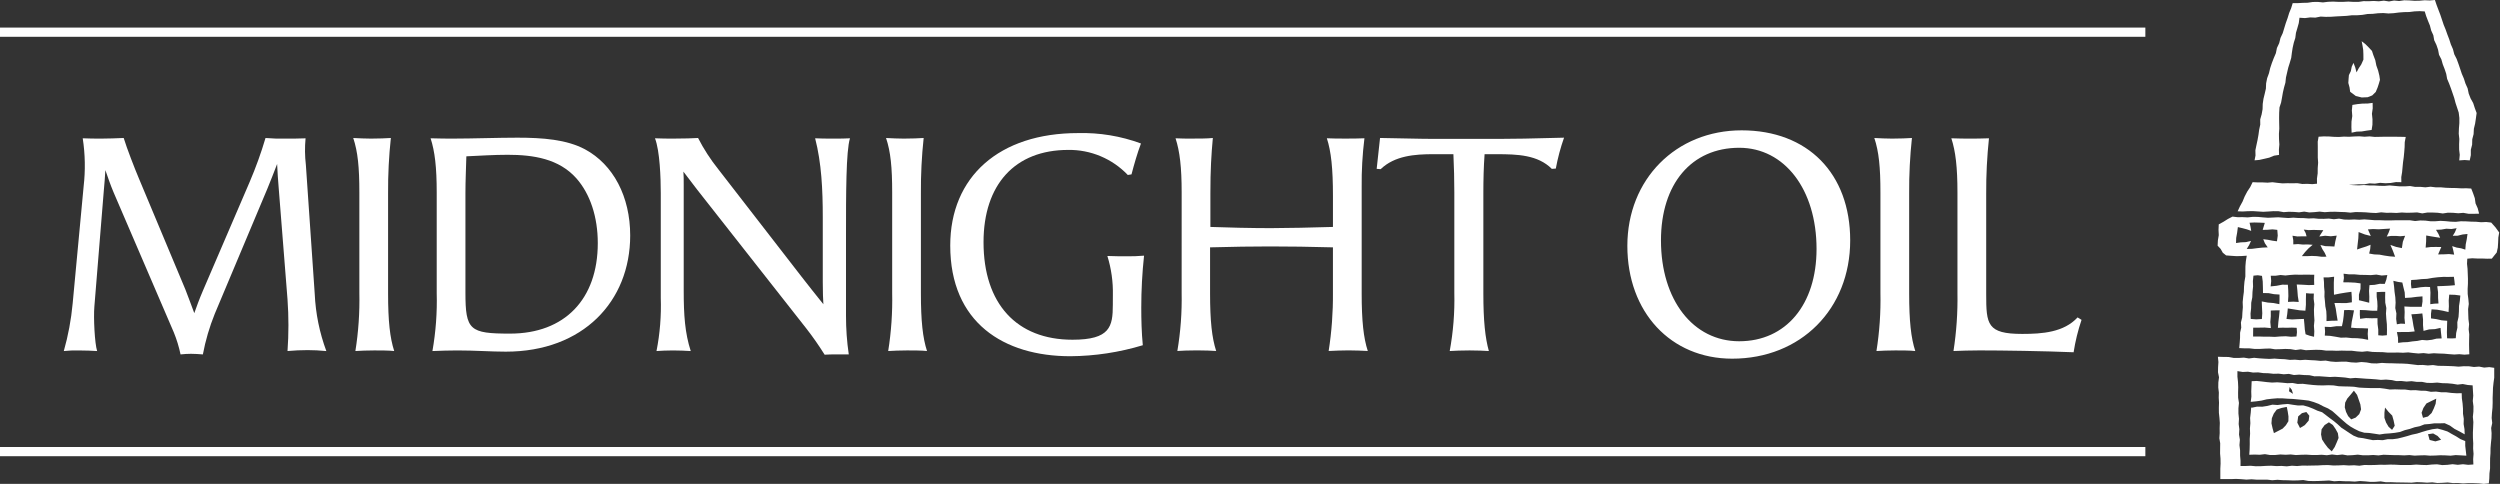 <svg width="155" height="30" viewBox="0 0 155 30" fill="none" xmlns="http://www.w3.org/2000/svg">
<rect x="0" y="0" width="155" height="30" fill="#333333" stroke="none"/>
<path d="M147.414 5.418L147.485 5.202L147.558 4.951L147.521 4.69L147.442 4.369L147.332 4.057L147.268 3.732L147.149 3.422L147.063 3.161L146.876 2.957L146.664 2.744L146.423 2.555L146.476 2.829L146.519 3.098L146.53 3.37L146.532 3.696L146.399 3.994L146.239 4.236L146.105 4.487L146.026 4.184L145.917 3.898L145.807 4.135L145.753 4.408L145.632 4.656L145.611 4.901L145.596 5.144L145.671 5.418L145.71 5.69L146.062 5.954L146.426 6.043L146.791 6.028L147.077 5.917L147.297 5.7L147.414 5.418Z" fill="white"/>
<path d="M140.211 24.837L140.532 24.759L140.858 24.721L141.186 24.694L141.515 24.697L141.843 24.721L142.169 24.735L142.495 24.766L142.82 24.798L143.147 24.838L143.457 24.929L143.76 25.043L144.046 25.194L144.342 25.324L144.616 25.498L144.837 25.693L145.055 25.891L145.274 26.086L145.497 26.278L145.735 26.45L145.988 26.595L146.274 26.736L146.58 26.827L146.899 26.845L147.213 26.89L147.531 26.939L147.848 26.891L148.166 26.869L148.483 26.835L148.797 26.782L149.098 26.67L149.406 26.593L149.707 26.49L150.019 26.426L150.314 26.312L150.631 26.287L150.94 26.245L151.25 26.247L151.57 26.238L151.895 26.386L152.182 26.592L152.496 26.753L152.811 26.929L152.798 26.606L152.744 26.29L152.754 25.969L152.706 25.652L152.705 25.332L152.68 25.014L152.636 24.698L152.625 24.378L152.305 24.382L151.986 24.362L151.67 24.322L151.351 24.319L151.034 24.278L150.714 24.292L150.399 24.229L150.081 24.223L149.764 24.19L149.444 24.197L149.128 24.153L148.809 24.149L148.491 24.139L148.171 24.15L147.857 24.097L147.541 24.058L147.222 24.061L146.902 24.058L146.584 24.047L146.267 24.03L145.95 23.979L145.632 23.964L145.314 23.958L144.996 23.946L144.681 23.895L144.363 23.884L144.044 23.895L143.725 23.891L143.408 23.869L143.091 23.835L142.774 23.796L142.455 23.805L142.14 23.745L141.821 23.758L141.504 23.727L141.187 23.703L140.867 23.719L140.55 23.691L140.234 23.653L139.917 23.619L139.603 23.634L139.59 23.949L139.577 24.269L139.587 24.59L139.545 24.915L139.888 24.882L140.211 24.837ZM150.25 25.293L150.438 25.015L150.74 24.865L151.047 24.717L151.009 25.035L150.895 25.326L150.76 25.606L150.531 25.824L150.226 25.904L150.138 25.592L150.25 25.293ZM147.835 25.593L147.872 25.268L148.086 25.532L148.317 25.766L148.407 26.08L148.472 26.397L148.308 26.652L148.093 26.462L147.936 26.196L147.834 25.904L147.835 25.593ZM145.4 24.964L145.532 24.709L145.734 24.475L145.942 24.221L146.138 24.483L146.243 24.783L146.343 25.074L146.386 25.381L146.275 25.673L146.05 25.892L145.774 26.001L145.584 25.798L145.454 25.535L145.376 25.254L145.4 24.964ZM141.955 23.995L142.091 24.167L142.166 24.419L141.919 24.26L141.955 23.995Z" fill="white"/>
<path d="M140.389 9.845L140.697 9.773L140.993 9.651L141.301 9.604L141.293 9.282L141.32 8.954L141.299 8.627L141.294 8.299L141.316 7.972L141.309 7.644L141.304 7.317L141.309 6.989L141.328 6.662L141.428 6.359L141.485 6.048L141.539 5.736L141.61 5.428L141.696 5.124L141.729 4.808L141.8 4.5L141.872 4.193L141.967 3.891L142.056 3.587L142.096 3.273L142.145 2.961L142.214 2.653L142.309 2.351L142.349 2.037L142.439 1.734L142.525 1.429L142.568 1.1L142.909 1.121L143.232 1.08L143.557 1.092L143.878 1.028L144.203 1.045L144.528 1.039L144.851 1.017L145.174 1.001L145.498 0.983L145.82 0.946H146.144L146.467 0.922L146.789 0.868L147.112 0.858L147.434 0.822L147.758 0.809L148.084 0.835L148.407 0.817L148.729 0.776L149.052 0.751L149.376 0.745L149.698 0.705L150.021 0.691L150.333 0.709L150.423 0.998L150.536 1.294L150.656 1.587L150.734 1.894L150.866 2.183L150.921 2.497L151.058 2.783L151.16 3.082L151.219 3.397L151.365 3.681L151.451 3.985L151.566 4.28L151.666 4.579L151.723 4.893L151.847 5.185L151.957 5.48L152.06 5.778L152.162 6.076L152.243 6.382L152.342 6.681L152.44 6.979L152.48 7.306V7.634L152.454 7.962L152.442 8.29L152.478 8.617L152.465 8.945L152.467 9.272L152.505 9.599L152.474 9.945L152.809 9.921L153.123 9.945L153.191 9.621V9.288L153.272 8.967L153.28 8.636L153.363 8.315L153.38 7.985L153.457 7.663L153.506 7.337L153.551 7.007L153.437 6.698L153.337 6.388L153.177 6.102L153.06 5.8L152.993 5.478L152.86 5.182L152.761 4.873L152.632 4.574L152.529 4.266L152.424 3.959L152.313 3.655L152.165 3.364L152.083 3.049L151.953 2.752L151.854 2.443L151.738 2.14L151.63 1.835L151.507 1.534L151.404 1.227L151.301 0.919L151.185 0.616L151.07 0.313L150.965 0L150.643 0.029L150.326 0.016L150.012 0.044L149.696 0.05L149.379 0.027L149.063 0.017L148.749 0.063L148.432 0.033L148.118 0.09L147.801 0.041L147.487 0.08L147.171 0.06L146.856 0.076L146.542 0.071L146.227 0.117H145.913L145.597 0.099L145.282 0.115H144.968L144.652 0.1L144.337 0.112L144.023 0.15L143.707 0.119L143.392 0.123L143.078 0.17L142.763 0.177L142.449 0.195H142.147L142.054 0.497L141.929 0.802L141.832 1.117L141.721 1.426L141.625 1.74L141.529 2.055L141.389 2.355L141.31 2.675L141.17 2.974L141.104 3.298L140.974 3.601L140.856 3.908L140.752 4.22L140.676 4.54L140.563 4.849L140.499 5.168L140.486 5.494L140.413 5.81L140.336 6.122L140.289 6.442L140.28 6.768L140.223 7.086L140.133 7.4L140.136 7.728L140.068 8.045L140.024 8.365L139.967 8.683L139.899 9L139.834 9.316L139.841 9.645L139.782 9.94L140.078 9.915L140.389 9.845Z" fill="white"/>
<path d="M147.103 6.379L146.792 6.419L146.475 6.423L146.161 6.455L145.848 6.505L145.815 6.848L145.841 7.194L145.792 7.537L145.787 7.883L145.8 8.226L146.11 8.161L146.428 8.15L146.742 8.098L147.041 8.057L147.091 7.734L147.094 7.395L147.06 7.054L147.108 6.716L147.103 6.379Z" fill="white"/>
<path d="M139.363 13.094L139.68 13.089L139.998 13.11L140.316 13.131L140.634 13.114L140.952 13.092L141.27 13.096L141.588 13.153L141.906 13.13L142.224 13.139L142.542 13.164L142.86 13.12L143.178 13.171L143.496 13.152L143.815 13.12L144.133 13.155L144.451 13.133L144.77 13.128L145.087 13.141L145.406 13.151L145.724 13.183L146.042 13.148L146.36 13.152L146.678 13.165L146.997 13.193L147.315 13.207L147.633 13.164L147.952 13.193L148.27 13.19L148.588 13.203L148.907 13.175L149.225 13.192L149.543 13.185L149.861 13.17L150.179 13.23L150.498 13.177H150.816L151.135 13.191L151.453 13.235L151.772 13.187L152.09 13.194L152.409 13.222L152.727 13.197L153.046 13.254L153.365 13.256L153.706 13.248L153.618 12.912L153.484 12.612L153.438 12.287L153.33 11.979L153.216 11.69L152.916 11.673L152.598 11.677L152.281 11.659L151.963 11.654L151.646 11.643L151.329 11.614H151.011L150.694 11.577L150.375 11.614L150.058 11.585L149.74 11.588L149.424 11.534L149.106 11.554H148.788L148.471 11.526L148.154 11.497L147.835 11.526L147.517 11.519L147.199 11.499L146.881 11.497L146.564 11.473L146.245 11.493L145.927 11.481L145.621 11.458L145.936 11.447L146.262 11.423L146.59 11.425L146.915 11.368L147.244 11.386L147.569 11.336L147.898 11.361L148.224 11.344L148.55 11.289L148.884 11.296L148.879 10.981L148.93 10.674L148.959 10.364L148.989 10.055L149.032 9.746L149.062 9.437L149.086 9.126L149.094 8.814L149.156 8.49L148.822 8.482L148.504 8.478L148.186 8.476H147.868L147.55 8.483L147.232 8.489L146.915 8.457L146.596 8.477L146.279 8.451L145.96 8.461L145.642 8.48L145.324 8.47L145.005 8.492L144.687 8.483L144.369 8.46L144.05 8.458L143.752 8.476L143.699 8.782L143.703 9.11V9.437V9.765L143.724 10.092L143.699 10.419L143.696 10.747L143.651 11.074L143.655 11.389L143.361 11.417L143.053 11.398L142.744 11.407L142.437 11.357L142.129 11.364L141.82 11.359L141.511 11.369L141.203 11.337L140.896 11.298L140.586 11.325L140.278 11.309H139.969L139.662 11.295L139.514 11.598L139.325 11.884L139.168 12.185L139.038 12.499L138.874 12.797L138.735 13.101L139.046 13.112L139.363 13.094Z" fill="white"/>
<path d="M137.813 15.669L138.02 15.836L138.331 15.86L138.651 15.881L138.971 15.875L139.299 15.853L139.242 16.192L139.216 16.509L139.213 16.828L139.212 17.146L139.157 17.461L139.129 17.778L139.119 18.096L139.077 18.41L139.046 18.727L139.057 19.047L139.031 19.363L139.014 19.681L138.937 19.993L138.957 20.314L138.886 20.626L138.883 20.945L138.861 21.262L138.832 21.582L139.152 21.596L139.47 21.598L139.787 21.634H140.105L140.423 21.616L140.741 21.607L141.058 21.656L141.376 21.648L141.694 21.634L142.011 21.646L142.328 21.701L142.646 21.659L142.963 21.713L143.28 21.699L143.598 21.687L143.915 21.696L144.232 21.739L144.55 21.735L144.867 21.748L145.185 21.738L145.502 21.745L145.82 21.747L146.136 21.786L146.453 21.809L146.771 21.776L147.088 21.819L147.405 21.828L147.722 21.833L148.039 21.862H148.357L148.674 21.857L148.991 21.87L149.309 21.849L149.626 21.887L149.942 21.916L150.26 21.891L150.576 21.93L150.894 21.901L151.211 21.918L151.528 21.928L151.845 21.957L152.162 21.98L152.479 21.96L152.796 21.989L153.098 21.966L153.088 21.669L153.082 21.354L153.086 21.04L153.093 20.725L153.057 20.414L153.083 20.099L153.043 19.787L153.032 19.475L153.023 19.163L153.065 18.848L153.037 18.536L152.997 18.225L152.994 17.913L153.011 17.6L153.013 17.288L153.001 16.976L152.988 16.663L152.955 16.352L152.972 16.038L153.279 16.013L153.585 16.028H153.891L154.197 16.04L154.493 16.035L154.641 15.847L154.797 15.655L154.864 15.351L154.884 15.038L154.897 14.724L154.95 14.414L154.716 14.091L154.454 13.799L154.147 13.764L153.83 13.778L153.516 13.749L153.202 13.742L152.887 13.724L152.573 13.719L152.256 13.754L151.942 13.743L151.627 13.711L151.313 13.693L150.997 13.717H150.682L150.368 13.677L150.054 13.669L149.737 13.704L149.423 13.658H149.109H148.794H148.48L148.165 13.667L147.851 13.664L147.536 13.652H147.222L146.908 13.626L146.593 13.602L146.279 13.624L145.964 13.607L145.65 13.62L145.335 13.612L145.021 13.555L144.705 13.593L144.39 13.552L144.076 13.568L143.762 13.566L143.447 13.534L143.133 13.546L142.818 13.521L142.504 13.517L142.189 13.495L141.875 13.518L141.561 13.496L141.246 13.472L140.932 13.487L140.617 13.502L140.303 13.478L139.988 13.449L139.674 13.445L139.36 13.478L139.045 13.463L138.731 13.466L138.416 13.429L138.128 13.578L137.855 13.75L137.562 13.911L137.548 14.25L137.564 14.579L137.509 14.903L137.492 15.231L137.681 15.434L137.813 15.669ZM140.654 18.175L140.988 18.239L141.331 18.262V18.564L141.321 18.859L140.965 18.789L140.604 18.759L140.229 18.688L140.244 19.067L140.261 19.426L140.237 19.779L139.89 19.8L139.545 19.774L139.533 19.442L139.569 19.107L139.576 18.77L139.642 18.437L139.655 18.101L139.69 17.766L139.679 17.427L139.714 17.09L139.985 17.066L140.243 17.104L140.289 17.45L140.3 17.805L140.306 18.168L140.654 18.175ZM142.382 20.862L142.051 20.879L141.715 20.848L141.379 20.86L141.043 20.887L140.707 20.874H140.371L140.035 20.863H139.692L139.694 20.587L139.698 20.316L140.059 20.314L140.418 20.308L140.793 20.341L140.759 19.965L140.789 19.607L140.787 19.253L141.049 19.243L141.338 19.238L141.303 19.611L141.258 19.968L141.229 20.325L141.518 20.316L141.808 20.32L142.098 20.312L142.394 20.324L142.412 20.6L142.382 20.862ZM143.465 19.195L143.473 19.53L143.495 19.866L143.463 20.202L143.487 20.538L143.471 20.881L143.193 20.813L142.946 20.724L142.898 20.424L142.873 20.108L142.841 19.774L142.465 19.787L142.105 19.806L141.762 19.775L141.809 19.467L141.844 19.122L142.215 19.181L142.572 19.238L142.935 19.263L142.966 18.901V18.541L142.975 18.177L143.229 18.199H143.458L143.447 18.523L143.489 18.86L143.465 19.195ZM146.826 21.07L146.48 21.003L146.145 20.968L145.808 20.962L145.473 20.927L145.134 20.936L144.802 20.876L144.468 20.823L144.138 20.807L144.154 20.547L144.134 20.261L144.502 20.275L144.857 20.225H145.2L145.267 19.906L145.31 19.57L145.337 19.227L145.64 19.22L145.948 19.243L145.879 19.609L145.806 19.964L145.767 20.316L146.117 20.343L146.476 20.35L146.821 20.365L146.799 20.704L146.826 21.07ZM147.952 19.769L147.986 20.104L147.993 20.44L147.987 20.783L147.712 20.808L147.453 20.788V20.437L147.407 20.08L147.403 19.726L147.048 19.732L146.689 19.72L146.326 19.767L146.308 19.49L146.312 19.219L146.673 19.231L147.032 19.263L147.389 19.266L147.405 18.979L147.392 18.688L147.355 18.399L147.353 18.111L147.621 18.098L147.885 18.095L147.878 18.428L147.886 18.765L147.953 19.099L147.93 19.436L147.952 19.769ZM151.068 20.995L150.772 21.067L150.473 21.1L150.167 21.077L149.871 21.137L149.571 21.166L149.273 21.211L148.971 21.223L148.683 21.258L148.676 20.933L148.608 20.588L148.988 20.585L149.355 20.582L149.709 20.549L149.634 20.206L149.577 19.85L149.506 19.487L149.846 19.466L150.186 19.433L150.228 19.8L150.227 20.16L150.258 20.515L150.606 20.423L150.97 20.404L151.313 20.329L151.344 20.646L151.382 20.982L151.068 20.995ZM152.51 18.64L152.459 18.974L152.453 19.311L152.43 19.647L152.354 19.978L152.359 20.317L152.283 20.647L152.258 20.969L152.006 20.983L151.72 20.974L151.708 20.605L151.716 20.249L151.726 19.888L151.383 19.86L151.052 19.785L150.722 19.741V19.45L150.757 19.179L151.102 19.201L151.458 19.265L151.81 19.347L151.831 18.99L151.821 18.631L151.852 18.268L152.21 18.279L152.541 18.323L152.51 18.64ZM150.419 14.971L150.425 14.6L150.718 14.652L151.015 14.7L151.289 14.742L151.181 14.498L151.031 14.248L151.353 14.235L151.67 14.18L151.992 14.199L152.31 14.148L152.206 14.399L152.072 14.619L152.378 14.613L152.684 14.537L152.985 14.506L152.94 14.825L152.875 15.15L152.85 15.477L152.587 15.395L152.311 15.349L152.037 15.259L152.104 15.53L152.158 15.787L151.838 15.752L151.511 15.768L151.163 15.773L151.36 15.315L151.033 15.311L150.717 15.314L150.39 15.354L150.419 14.971ZM149.493 17.361L149.814 17.342L150.148 17.304L150.483 17.288L150.816 17.229L151.149 17.189L151.485 17.167L151.821 17.169L152.14 17.162L152.174 17.407L152.203 17.683L151.839 17.714L151.481 17.732L151.109 17.744L151.159 18.113L151.161 18.473L151.186 18.816L150.935 18.827L150.678 18.86V18.508L150.689 18.149L150.663 17.796L150.379 17.785L150.09 17.807L149.803 17.853L149.51 17.881L149.48 17.61L149.493 17.361ZM149.488 18.449L149.845 18.403L150.194 18.375L150.196 18.694L150.146 19.024L149.781 19.02H149.421L149.072 19.001L149.089 19.349L149.077 19.709L149.113 20.077L148.85 20.065L148.606 20.105L148.562 19.77L148.577 19.432L148.507 19.1L148.528 18.762L148.509 18.426L148.462 18.093L148.432 17.758L148.388 17.41L148.675 17.478L148.944 17.517L149.015 17.823L149.092 18.131L149.11 18.471L149.488 18.449ZM146.176 15.123L146.217 14.766L146.232 14.387L146.619 14.536L146.989 14.63L146.811 14.223L147.132 14.2L147.48 14.216L147.828 14.194L148.186 14.173L148.093 14.431L147.977 14.666L148.258 14.626H148.539L148.82 14.647L149.117 14.619L148.976 14.99L148.916 15.383L148.554 15.307L148.205 15.184L148.359 15.548L148.498 15.918L148.161 15.893L147.841 15.846L147.522 15.787L147.199 15.773L146.888 15.72L146.952 15.447L146.974 15.175L146.706 15.281L146.414 15.373L146.138 15.469L146.176 15.123ZM145.301 16.969L145.651 17.01H145.987L146.322 17.041L146.658 17.046L146.994 17.057L147.331 17.025L147.665 17.082L148.014 17.054L147.951 17.338L147.857 17.599L147.538 17.597L147.224 17.66L146.907 17.678L146.881 18.037L146.897 18.397L146.891 18.771L146.556 18.686L146.255 18.614L146.254 18.267L146.351 17.916L146.356 17.57L146.015 17.524L145.657 17.507L145.282 17.502L145.323 17.235L145.301 16.969ZM145.436 18.141L145.788 18.092L145.811 18.417L145.816 18.742L145.464 18.792L145.105 18.788L144.735 18.784L144.819 19.147L144.871 19.505L144.933 19.881L144.583 19.886L144.242 19.908L144.245 19.59L144.23 19.288L144.171 18.991L144.147 18.69L144.115 18.39L144.122 18.088L144.093 17.788L144.086 17.486L144.06 17.201L144.381 17.197L144.715 17.157L144.697 17.524V17.89L144.707 18.274L145.078 18.2L145.436 18.141ZM142.44 14.66L142.735 14.652H143.007L142.95 14.446L142.835 14.234L143.142 14.267L143.449 14.255L143.755 14.265L144.046 14.271L143.795 14.663L144.16 14.617L144.513 14.648L144.876 14.608L144.791 14.956L144.733 15.285L144.455 15.27L144.164 15.26L143.866 15.189L143.987 15.446L144.132 15.675L144.24 15.914L143.941 15.919L143.638 15.88L143.334 15.868L143.029 15.882L142.716 15.879L142.916 15.626L143.129 15.397L143.386 15.177L143.068 15.155L142.773 15.162L142.48 15.132L142.185 15.152L142.182 14.89L142.134 14.615L142.44 14.66ZM141.394 17.05L141.696 17.08L141.997 17.047L142.298 17.027L142.599 17.035L142.9 17.029L143.202 17.031L143.484 17.035L143.473 17.352L143.481 17.665L143.133 17.675L142.768 17.653L142.398 17.638L142.437 18.002L142.465 18.361L142.522 18.722L142.187 18.703L141.855 18.717L141.879 18.356L141.871 17.998L141.848 17.655L141.501 17.65L141.145 17.719L140.78 17.757L140.814 17.423L140.788 17.095H141.091L141.394 17.05ZM138.644 14.749L138.703 14.422L138.748 14.079L139.037 14.148L139.306 14.219L139.575 14.315L139.528 14.044L139.472 13.808L139.778 13.794L140.104 13.803L140.418 13.818L140.286 14.253L140.581 14.246L140.895 14.22L141.192 14.251L141.22 14.608L141.171 14.96L140.897 14.923L140.602 14.866L140.321 14.831L140.424 15.084L140.598 15.337L140.262 15.352L139.944 15.386L139.627 15.427L139.297 15.436L139.444 15.197L139.563 14.939L139.244 15.012L138.929 15.026L138.633 15.068L138.644 14.749Z" fill="white"/>
<path d="M138.317 29.704L138.638 29.692L138.958 29.709L139.278 29.736L139.599 29.715L139.919 29.74L140.239 29.738H140.56L140.879 29.774L141.2 29.748L141.519 29.77L141.84 29.776L142.159 29.79L142.479 29.784L142.8 29.761L143.119 29.818L143.439 29.827L143.76 29.82L144.08 29.807L144.4 29.79L144.72 29.838L145.04 29.819L145.36 29.836L145.68 29.84L146 29.858L146.32 29.824L146.64 29.845L146.96 29.877L147.28 29.873L147.6 29.845L147.919 29.897L148.239 29.894L148.559 29.907L148.879 29.912L149.199 29.917L149.518 29.925L149.839 29.892L150.158 29.903L150.478 29.925L150.798 29.904L151.117 29.946L151.437 29.934L151.757 29.913L152.076 29.95L152.396 29.945L152.716 29.973L153.036 29.953L153.356 29.956L153.675 29.968L153.994 30L154.308 29.971L154.337 29.666L154.346 29.352L154.384 29.04V28.726L154.387 28.412L154.409 28.1L154.413 27.787L154.438 27.475L154.47 27.164L154.478 26.851L154.452 26.537L154.518 26.227L154.483 25.913L154.502 25.601L154.534 25.29L154.545 24.978L154.544 24.663L154.556 24.351L154.566 24.039L154.599 23.727L154.642 23.417V23.104V22.805L154.338 22.761L154.018 22.79L153.704 22.728L153.385 22.753L153.069 22.709L152.751 22.706L152.431 22.732L152.114 22.706L151.797 22.693L151.48 22.684L151.162 22.68L150.847 22.633L150.528 22.658L150.212 22.627L149.894 22.634L149.58 22.595L149.263 22.557L148.946 22.541L148.628 22.535L148.311 22.524L147.994 22.519L147.677 22.5L147.357 22.534L147.04 22.526L146.726 22.471L146.409 22.445L146.09 22.482L145.773 22.466L145.458 22.421L145.14 22.425L144.822 22.438L144.505 22.414L144.191 22.357L143.873 22.375L143.556 22.344L143.239 22.328L142.923 22.307L142.605 22.329L142.288 22.3L141.97 22.313L141.656 22.271L141.339 22.257L141.022 22.233L140.704 22.252L140.388 22.237L140.071 22.216L139.755 22.184L139.436 22.224L139.121 22.173L138.803 22.193L138.486 22.191L138.172 22.133L137.842 22.129L137.51 22.119L137.542 22.449L137.521 22.765L137.516 23.08L137.579 23.394L137.537 23.71L137.533 24.025L137.569 24.339L137.561 24.654L137.579 24.968L137.569 25.282L137.572 25.597L137.606 25.911L137.629 26.226L137.618 26.54L137.621 26.855L137.6 27.169L137.652 27.483L137.648 27.798L137.645 28.112L137.671 28.427L137.676 28.741L137.66 29.056V29.37V29.702H137.997L138.317 29.704ZM138.82 26.944L138.839 26.616L138.798 26.29L138.816 25.963L138.783 25.637V25.311L138.815 24.983L138.764 24.658L138.761 24.331L138.77 24.005L138.755 23.678L138.72 23.352V23.009L139.053 23.063L139.373 23.046L139.688 23.098L140.007 23.088L140.322 23.132L140.64 23.141L140.956 23.175L141.275 23.167L141.592 23.205L141.911 23.181L142.226 23.251L142.545 23.227L142.862 23.253L143.18 23.262L143.494 23.331L143.812 23.329L144.13 23.352L144.447 23.375L144.766 23.36L145.083 23.381L145.4 23.407L145.714 23.456L146.034 23.431L146.351 23.453L146.668 23.478L146.985 23.495L147.302 23.518L147.618 23.552L147.937 23.534L148.254 23.562L148.569 23.626L148.887 23.622L149.203 23.656L149.522 23.633L149.837 23.676L150.155 23.674L150.469 23.737L150.787 23.743L151.107 23.72L151.422 23.756L151.74 23.764L152.056 23.793L152.371 23.845L152.691 23.809L153.005 23.87L153.303 23.893L153.321 24.203L153.341 24.532L153.313 24.86L153.354 25.188L153.351 25.516L153.317 25.844L153.348 26.172L153.334 26.5L153.32 26.828L153.322 27.156L153.341 27.484L153.334 27.812L153.36 28.139L153.336 28.467L153.35 28.797L153.027 28.819L152.704 28.782L152.383 28.818L152.061 28.78L151.739 28.82L151.418 28.835L151.096 28.787L150.774 28.801L150.453 28.834L150.132 28.825L149.81 28.803L149.489 28.828L149.168 28.831H148.847L148.525 28.812L148.204 28.805L147.883 28.817L147.561 28.814L147.24 28.829L146.919 28.835L146.597 28.828L146.276 28.875L145.955 28.846L145.634 28.86L145.312 28.839L144.991 28.854L144.67 28.86L144.348 28.834L144.027 28.838L143.706 28.858L143.385 28.863L143.064 28.87L142.743 28.866L142.422 28.895L142.1 28.875L141.78 28.913L141.458 28.888L141.138 28.898L140.822 28.875L140.501 28.884L140.18 28.903L139.859 28.907L139.538 28.878L139.218 28.892L138.911 28.89L138.913 28.575L138.886 28.248L138.885 27.921L138.846 27.595L138.873 27.268L138.82 26.944Z" fill="white"/>
<path d="M140.108 28.195L140.428 28.158L140.747 28.212L141.068 28.209L141.388 28.177L141.708 28.195L142.028 28.177L142.347 28.213L142.667 28.196L142.987 28.188L143.307 28.208L143.626 28.212L143.946 28.195L144.266 28.224L144.585 28.177L144.905 28.216L145.225 28.179L145.545 28.234L145.864 28.219L146.184 28.189L146.504 28.228H146.824L147.143 28.209L147.463 28.235L147.783 28.194L148.102 28.207L148.422 28.217L148.741 28.22L149.061 28.234L149.381 28.214L149.7 28.249L150.02 28.234L150.339 28.226L150.659 28.251L150.978 28.243L151.298 28.226L151.617 28.233L151.936 28.252L152.256 28.215L152.576 28.233L152.914 28.252L152.879 27.938L152.845 27.645V27.347L152.547 27.224L152.283 27.056L152.008 26.905L151.737 26.75L151.443 26.654L151.126 26.571L150.8 26.613L150.483 26.689L150.17 26.781L149.859 26.881L149.539 26.949L149.246 27.038L148.949 27.118L148.65 27.191L148.344 27.231H148.035L147.731 27.291L147.423 27.276L147.114 27.289L146.81 27.228L146.509 27.166L146.202 27.126L145.918 27.01L145.661 26.847L145.411 26.678L145.157 26.511L144.934 26.304L144.7 26.11L144.455 25.929L144.214 25.744L143.971 25.559L143.678 25.462L143.405 25.336L143.107 25.219L142.799 25.134L142.476 25.14L142.161 25.097L141.844 25.045L141.525 25.071L141.208 25.111L140.886 25.09L140.574 25.168L140.26 25.216L139.937 25.211L139.624 25.276L139.572 25.266L139.546 25.589L139.507 25.913L139.522 26.238L139.496 26.562L139.506 26.887L139.483 27.211L139.485 27.536L139.477 27.86L139.455 28.195L139.786 28.183L140.108 28.195ZM150.855 26.874L151.132 27.03L151.348 27.265L150.995 27.366L150.635 27.276L150.538 26.921L150.855 26.874ZM143.938 26.616L144.127 26.354L144.393 26.183L144.636 26.35L144.805 26.596L144.948 26.857L144.991 27.154L144.878 27.429L144.753 27.713L144.569 27.986L144.33 27.763L144.138 27.512L143.966 27.245L143.905 26.933L143.938 26.616ZM142.488 25.816L142.72 25.616L142.994 25.544L143.177 25.775L143.138 26.078L142.896 26.359L142.6 26.537L142.433 26.205L142.488 25.816ZM140.855 25.93L140.974 25.643L141.159 25.392L141.457 25.293L141.78 25.227L141.842 25.531L141.885 25.821L141.88 26.117L141.724 26.367L141.524 26.574L141.249 26.718L140.982 26.852L140.899 26.555L140.83 26.246L140.855 25.93Z" fill="white"/>
<path d="M19.077 21.707C18.66 21.707 18.244 21.726 17.826 21.764C17.902 20.698 17.902 19.629 17.826 18.563L17.277 11.627C17.239 11.153 17.201 10.66 17.182 10.167C16.974 10.698 16.784 11.21 16.576 11.702L13.317 19.453C12.988 20.267 12.74 21.111 12.578 21.974C12.332 21.955 12.085 21.936 11.839 21.936C11.623 21.937 11.408 21.95 11.194 21.974C11.097 21.508 10.957 21.051 10.777 20.61L7.044 11.93C6.836 11.437 6.684 10.982 6.533 10.546C6.513 10.963 6.475 11.38 6.438 11.797L5.85 19.018C5.793 19.681 5.869 21.291 6.022 21.765C5.737 21.747 5.302 21.727 4.866 21.727C4.562 21.72 4.258 21.733 3.956 21.765C4.228 20.805 4.412 19.821 4.504 18.827L5.186 11.549C5.3 10.559 5.281 9.559 5.129 8.574C5.565 8.593 5.849 8.593 6.323 8.593C6.854 8.593 7.1 8.574 7.669 8.555C7.858 9.18 8.351 10.45 8.616 11.075L11.497 17.956C11.686 18.429 11.857 18.922 12.046 19.415C12.179 19.036 12.35 18.562 12.577 18.032L15.477 11.286C15.858 10.396 16.187 9.485 16.462 8.556C16.878 8.591 17.296 8.604 17.713 8.594C18.111 8.594 18.547 8.594 18.945 8.576C18.893 9.124 18.899 9.677 18.964 10.224L19.513 18.222C19.568 19.433 19.811 20.629 20.233 21.766C19.835 21.726 19.437 21.707 19.077 21.707Z" fill="white"/>
<path d="M24.233 8.555C24.111 9.694 24.054 10.839 24.061 11.985V18.182C24.061 19.907 24.176 20.949 24.441 21.764C24.137 21.726 23.531 21.726 23.209 21.726C22.773 21.726 22.337 21.745 22.034 21.764C22.224 20.573 22.306 19.368 22.28 18.162V11.928C22.28 10.374 22.185 9.408 21.901 8.556C22.166 8.575 22.773 8.594 23 8.594C23.512 8.593 23.93 8.574 24.233 8.555Z" fill="white"/>
<path d="M28.137 8.593C29.274 8.593 30.885 8.536 32.079 8.536C33.651 8.536 35.13 8.65 36.267 9.256C38.029 10.203 39.072 12.193 39.072 14.601C39.072 18.676 36.154 21.803 31.359 21.803C30.43 21.803 29.483 21.727 28.346 21.727C27.834 21.727 27.322 21.746 26.811 21.765C27.02 20.576 27.109 19.369 27.076 18.163V11.928C27.076 10.374 26.961 9.389 26.697 8.574C27.076 8.593 27.91 8.593 28.137 8.593ZM35.736 11.057C34.656 9.844 33.083 9.597 31.473 9.597C30.601 9.597 29.729 9.655 28.914 9.692C28.895 10.431 28.857 11.207 28.857 11.985V18.144C28.857 20.475 29.122 20.684 31.624 20.684C35.016 20.684 37.063 18.542 37.063 15.074C37.063 13.445 36.589 12.023 35.736 11.057Z" fill="white"/>
<path d="M43.28 8.555C43.631 9.24 44.05 9.887 44.531 10.488L49.685 17.14C50.102 17.67 50.557 18.258 51.05 18.864C51.031 18.523 51.012 18.201 51.012 17.481V13.463C51.012 11.777 50.936 10.109 50.538 8.574C50.785 8.593 51.258 8.593 51.732 8.593C52.073 8.593 52.433 8.593 52.699 8.574C52.452 9.351 52.452 12.042 52.452 14.601V19.566C52.45 20.371 52.507 21.176 52.624 21.973H51.923C51.619 21.973 51.335 21.973 51.127 21.991C50.776 21.429 50.397 20.885 49.989 20.362L43.224 11.758L42.371 10.64C42.39 10.869 42.39 11.152 42.39 11.455V18.013C42.39 19.548 42.466 20.647 42.826 21.765C42.504 21.746 42.106 21.727 41.727 21.727C41.348 21.727 40.968 21.746 40.703 21.765C40.917 20.68 41.006 19.573 40.968 18.468V11.966C40.968 11.038 40.911 9.351 40.609 8.574C41.063 8.593 41.329 8.593 41.784 8.593C42.37 8.593 43.015 8.574 43.28 8.555Z" fill="white"/>
<path d="M57.267 8.555C57.145 9.694 57.088 10.839 57.096 11.985V18.182C57.096 19.907 57.21 20.949 57.475 21.764C57.172 21.726 56.565 21.726 56.243 21.726C55.807 21.726 55.371 21.745 55.068 21.764C55.258 20.573 55.341 19.368 55.315 18.162V11.928C55.315 10.374 55.22 9.408 54.935 8.556C55.2 8.575 55.807 8.594 56.034 8.594C56.547 8.593 56.964 8.574 57.267 8.555Z" fill="white"/>
<path d="M68.998 18.296C69.016 17.474 68.901 16.655 68.657 15.87C69.036 15.889 69.566 15.889 69.794 15.889C70.173 15.897 70.553 15.884 70.931 15.851C70.816 16.921 70.759 17.997 70.759 19.073C70.759 19.831 70.778 20.608 70.854 21.404C69.397 21.845 67.885 22.075 66.362 22.086C62.231 22.086 58.915 20.002 58.915 15.226C58.915 10.943 61.966 8.251 66.836 8.251C68.167 8.217 69.492 8.435 70.74 8.896C70.512 9.502 70.323 10.165 70.153 10.811L69.924 10.849C69.448 10.349 68.875 9.953 68.239 9.686C67.603 9.418 66.918 9.285 66.228 9.295C62.931 9.295 60.979 11.436 60.979 15.018C60.979 18.827 63.026 21.063 66.494 21.063C68.825 21.063 68.995 20.248 68.995 18.903L68.998 18.296Z" fill="white"/>
<path d="M73.263 11.928C73.263 10.374 73.148 9.389 72.884 8.574C73.263 8.593 73.528 8.593 73.755 8.593C74.324 8.593 74.854 8.593 75.196 8.555C75.101 9.597 75.044 10.527 75.044 11.985V14.07C75.935 14.107 77.659 14.145 78.778 14.145C79.687 14.145 81.487 14.107 82.643 14.07V12.155C82.643 10.43 82.529 9.388 82.265 8.573C82.643 8.592 83.022 8.592 83.421 8.592C83.799 8.592 84.197 8.592 84.595 8.573C84.47 9.579 84.413 10.592 84.424 11.605V18.18C84.424 19.904 84.538 20.947 84.803 21.761C84.443 21.743 84.026 21.723 83.609 21.723C83.192 21.723 82.756 21.743 82.377 21.761C82.563 20.57 82.652 19.366 82.642 18.16V15.336C81.202 15.298 79.989 15.279 78.738 15.279C77.62 15.279 76.445 15.298 75.024 15.336V18.179C75.024 19.903 75.138 20.946 75.403 21.761C75.157 21.742 74.683 21.723 74.209 21.723C73.735 21.723 73.243 21.742 72.996 21.761C73.197 20.571 73.286 19.365 73.262 18.159L73.263 11.928Z" fill="white"/>
<path d="M91.114 21.726C90.641 21.726 90.167 21.745 89.882 21.764C90.102 20.576 90.197 19.37 90.168 18.162V11.928C90.168 11.151 90.149 10.374 90.111 9.559H88.879C87.704 9.559 86.472 9.654 85.601 10.488L85.354 10.469L85.563 8.554C86.908 8.573 87.988 8.611 88.898 8.611H92.954C94.072 8.611 94.621 8.592 96.971 8.536C96.751 9.16 96.58 9.8 96.46 10.451L96.213 10.47C95.342 9.598 94.072 9.56 92.802 9.56H92.044C91.987 10.356 91.968 11.152 91.968 11.986V18.182C91.968 19.907 92.082 20.949 92.309 21.764C92.025 21.745 91.572 21.726 91.114 21.726Z" fill="white"/>
<path d="M100.896 15.245C100.896 11.114 103.909 8.081 107.984 8.081C112.078 8.081 114.712 10.753 114.712 14.904C114.712 19.168 111.642 22.238 107.397 22.238C103.587 22.238 100.896 19.356 100.896 15.245ZM112.626 15.434C112.626 11.739 110.636 9.162 107.831 9.162C104.875 9.162 102.98 11.398 102.98 14.904C102.98 18.599 104.97 21.158 107.831 21.158C110.731 21.157 112.626 18.884 112.626 15.434Z" fill="white"/>
<path d="M118.54 8.555C118.418 9.694 118.36 10.839 118.368 11.985V18.182C118.368 19.907 118.482 20.949 118.747 21.764C118.444 21.726 117.837 21.726 117.515 21.726C117.08 21.726 116.643 21.745 116.34 21.764C116.53 20.573 116.613 19.368 116.587 18.162V11.928C116.587 10.374 116.492 9.408 116.208 8.556C116.473 8.575 117.08 8.594 117.307 8.594C117.82 8.593 118.237 8.574 118.54 8.555Z" fill="white"/>
<path d="M123.316 8.574C123.196 9.713 123.138 10.858 123.144 12.004V18.239C123.144 20.115 123.201 20.703 125.38 20.703C126.612 20.703 127.957 20.608 128.81 19.679L129.056 19.831C128.834 20.485 128.67 21.157 128.564 21.84C126.744 21.764 124.129 21.725 122.727 21.725C122.139 21.725 121.59 21.745 121.116 21.763C121.301 20.572 121.383 19.367 121.362 18.162V11.928C121.362 10.374 121.248 9.389 120.983 8.574C121.362 8.593 121.912 8.593 122.139 8.593C122.463 8.593 122.843 8.593 123.316 8.574Z" fill="white"/>
<path d="M133.012 1.71H0V2.281H133.012V1.71Z" fill="white"/>
<path d="M133.012 27.714H0V28.285H133.012V27.714Z" fill="white"/>
</svg>
